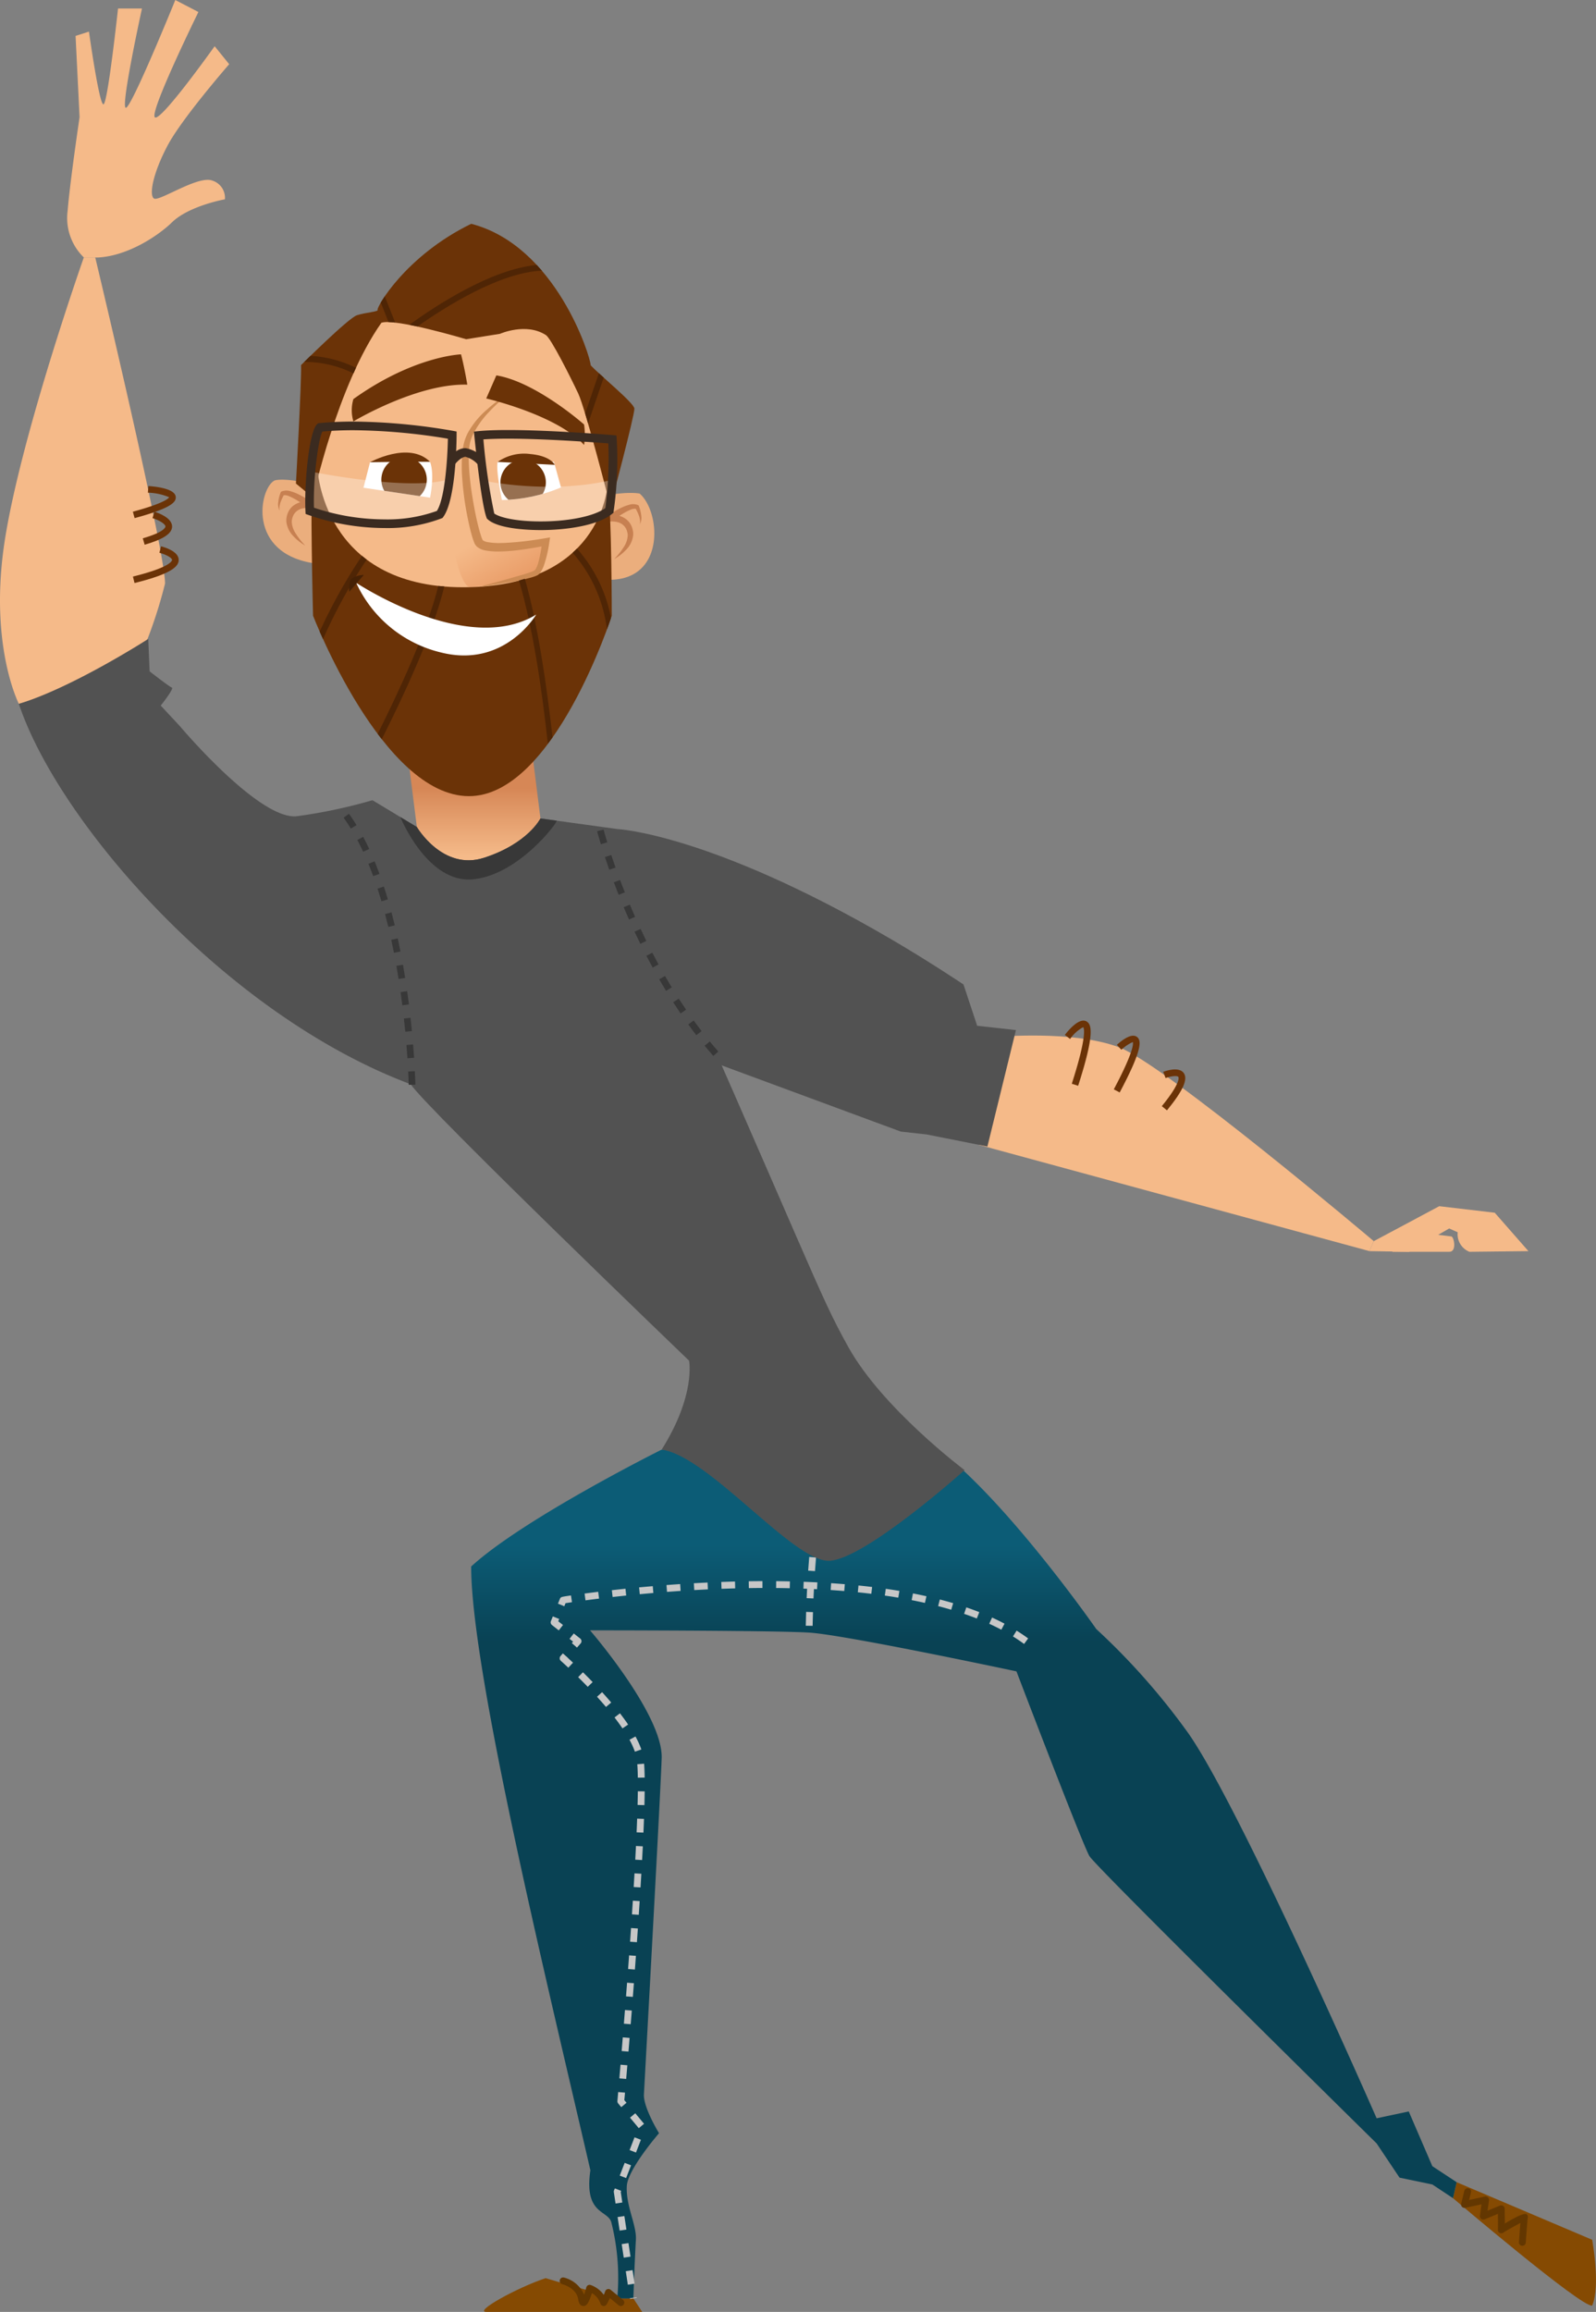 <?xml version="1.0" encoding="UTF-8"?> <svg xmlns="http://www.w3.org/2000/svg" xmlns:xlink="http://www.w3.org/1999/xlink" width="239.649" height="347.096" viewBox="0 0 239.649 347.096"><rect x="0" y="0" width="239.649" height="347.096" fill="#808080" stroke="none"/><defs><style>.a{fill:none;}.b{fill:url(#a);}.c{fill:#ebae7d;}.d{fill:#c78051;}.e{fill:#854a02;}.f{fill:url(#b);}.g{fill:#c7c7c7;mix-blend-mode:multiply;isolation:isolate;}.h{fill:#f5ba89;}.i{fill:#525252;}.j{fill:#383838;}.k{fill:#633701;}.l{fill:url(#c);}.m{fill:#6b3307;}.n{fill:#cc8b54;}.o{fill:#3b2b20;}.p,.u{fill:#fff;}.q{clip-path:url(#d);}.r{clip-path:url(#e);}.s{fill:#4f2505;}.t{fill:#452105;}.u{opacity:0.3;}</style><linearGradient id="a" x1="0.5" y1="0.914" x2="0.5" y2="0.527" gradientUnits="objectBoundingBox"><stop offset="0" stop-color="#f5ba89"></stop><stop offset="1" stop-color="#d68756"></stop></linearGradient><linearGradient id="b" x1="0.5" y1="0.116" x2="0.5" y2="0.229" gradientUnits="objectBoundingBox"><stop offset="0" stop-color="#0c5c76"></stop><stop offset="1" stop-color="#094254"></stop></linearGradient><linearGradient id="c" x1="1.012" y1="0.904" x2="0.061" y2="0.039" gradientUnits="objectBoundingBox"><stop offset="0" stop-color="#e6945e"></stop><stop offset="0.882" stop-color="#f5ba89"></stop></linearGradient><clipPath id="d"><path class="a" d="M314.7,268.026s7.064-.972,9.014-.059c.73,1.971,0,5.38,0,5.38l-10-1.49Z"></path></clipPath><clipPath id="e"><path class="a" d="M334.5,273.7s-.955-4.631-.63-5.728c2.274-.2,8.445,0,8.445,0l1.057,3.836A23.686,23.686,0,0,1,334.5,273.7Z"></path></clipPath></defs><g transform="translate(-259.136 -198.631)"><path class="b" d="M319.246,303.1l2.484,19.7a8.308,8.308,0,0,0,9.566,6.475c8.087-1,8.991-7.762,8.991-7.762l-2.154-17.24Z"></path><path class="c" d="M307.384,271.572s-5.3-1.334-7.038-.8c-2.273,1.2-4.185,10.986,6.078,12.449C309.434,277.886,307.384,271.572,307.384,271.572Z"></path><path class="d" d="M304.972,280.535a7.414,7.414,0,0,1-1.8-1.422,3.711,3.711,0,0,1-1.041-2.2l0-.337a2.717,2.717,0,0,1,.049-.316,3.06,3.06,0,0,1,.178-.621,2.628,2.628,0,0,1,.333-.589,2.339,2.339,0,0,1,.474-.489,3.123,3.123,0,0,1,1.2-.56,3.8,3.8,0,0,1,.632-.1,3.639,3.639,0,0,1,.656.012l-.353.883a21.114,21.114,0,0,0-1.816-1.2,8.681,8.681,0,0,0-.947-.471,1.624,1.624,0,0,0-.856-.145l.149-.147a7.4,7.4,0,0,0-.563,1.187,3.049,3.049,0,0,0-.156.638,1.72,1.72,0,0,0,.018.666,2.2,2.2,0,0,1-.2-1.378,5.113,5.113,0,0,1,.35-1.377l.037-.1.112-.051a1.945,1.945,0,0,1,1.347-.027,6.141,6.141,0,0,1,1.118.422,12.835,12.835,0,0,1,2,1.191l1.395,1-1.748-.119a3.076,3.076,0,0,0-.467.006,4.26,4.26,0,0,0-.48.066,2.134,2.134,0,0,0-.836.363,2.02,2.02,0,0,0-.319.3,1.7,1.7,0,0,0-.248.369,2.009,2.009,0,0,0-.162.448c-.018.074-.06.219-.057.234l-.029.225a3.469,3.469,0,0,0,.642,1.894A10.116,10.116,0,0,0,304.972,280.535Z"></path><path class="c" d="M348.68,273.285s4.114-.95,6.5-.555c3.248,2.772,4.006,13.7-5.521,12.907A83.978,83.978,0,0,1,348.68,273.285Z"></path><path class="d" d="M351.364,282.558a10.085,10.085,0,0,0,1.391-1.732,3.463,3.463,0,0,0,.642-1.894l-.029-.224c0-.016-.039-.161-.057-.235a2.009,2.009,0,0,0-.162-.448,1.728,1.728,0,0,0-.248-.369,2.02,2.02,0,0,0-.319-.3,2.133,2.133,0,0,0-.836-.362,4.013,4.013,0,0,0-.48-.066,2.951,2.951,0,0,0-.467-.006l-1.748.118,1.4-1a12.752,12.752,0,0,1,2-1.19,6.073,6.073,0,0,1,1.118-.422,1.939,1.939,0,0,1,1.347.026l.112.052.037.1a5.123,5.123,0,0,1,.35,1.377,2.2,2.2,0,0,1-.2,1.378,1.714,1.714,0,0,0,.018-.665,3.057,3.057,0,0,0-.156-.639,7.391,7.391,0,0,0-.563-1.186l.149.146a1.616,1.616,0,0,0-.856.146,8.5,8.5,0,0,0-.947.471,21.342,21.342,0,0,0-1.816,1.2l-.353-.883a3.733,3.733,0,0,1,.656-.012,3.8,3.8,0,0,1,.632.1,3.105,3.105,0,0,1,1.2.559,2.344,2.344,0,0,1,.474.49,2.644,2.644,0,0,1,.333.588,3.06,3.06,0,0,1,.178.621,2.717,2.717,0,0,1,.049.316l0,.338a3.711,3.711,0,0,1-1.041,2.2A7.438,7.438,0,0,1,351.364,282.558Z"></path><path class="e" d="M354.24,543.7l1.326,2.028H332.2c-2.054,0,4.628-3.663,8.86-5.073,4.236,1.284,10.762,3.045,10.762,3.045Z"></path><path class="e" d="M477.311,528.648s19.363,16.5,20.9,16.127c1.284-2.945,0-9.879,0-9.879l-20.356-8.644Z"></path><path class="f" d="M358.491,416.264s-20.776,10.361-28.606,17.551c0,15.911,11.564,63.146,17.9,90.647-.991,6.761,2.7,5.91,3.16,7.872a34.062,34.062,0,0,1,.876,11.365h2.42s.143-4.6.378-8.819c.124-2.232-1.529-5.05-1.363-8.067.139-2.5,4.837-7.917,4.837-7.917s-2.377-3.863-2.268-5.835c1.16-21.092,2.552-46.745,2.667-50.489.2-6.506-10.758-19.173-10.758-19.173s27.473,0,32.911.341,31.119,5.82,31.119,5.82,9.93,26.022,10.957,27.734,43.125,43.136,43.125,43.136l3.438,5.136,4.928,1.028,3.1,2.054.548-2.4-3.648-2.4-3.543-8.216-4.823,1.025s-21.214-48.439-28.746-58.457A102.373,102.373,0,0,0,423.745,443.2s-11.022-15.84-20.9-24.668C388.821,416.007,358.491,416.264,358.491,416.264Z"></path><path class="g" d="M381.158,442.72l-1.028-.014s.011-.794.052-2.075l1.027.033C381.168,441.932,381.158,442.718,381.158,442.72Zm.127-4.111-1.026-.043c.027-.642.061-1.337.1-2.063l1.025.057C381.345,437.282,381.313,437.971,381.285,438.609Zm.226-4.1-1.024-.071c.046-.677.1-1.368.158-2.06l1.023.088C381.61,433.157,381.558,433.842,381.511,434.514Zm.351-4.082-1.021-.11c.075-.7.157-1.39.248-2.057l1.017.138C382.017,429.06,381.936,429.741,381.862,430.432Zm.559-4.038-1.011-.184c.14-.771.292-1.462.45-2.053l.993.268C382.7,424.987,382.556,425.65,382.421,426.394Z"></path><path class="g" d="M353.732,543.775l-.016-.1,1.016-.152.016.1Zm-.323-2.133-.307-2.032,1.016-.154.307,2.031Zm-.614-4.063-.307-2.031,1.015-.154.308,2.031Zm-.614-4.062-.307-2.032,1.015-.154.307,2.031Zm-.615-4.063-.257-1.707a.508.508,0,0,1,.028-.262l.119-.306.958.369-.069.179.237,1.573Zm1.587-3.822-.958-.369.74-1.917.958.369Zm1.48-3.833-.958-.369.739-1.917.958.369Zm.421-3.658-1.316-1.578.789-.659,1.316,1.578Zm-2.631-3.157-.461-.553a.523.523,0,0,1-.117-.377l.117-1.336,1.023.088c-.043.5-.074.857-.107,1.12l.334.4Zm.739-4.234-1.023-.088.173-2.052,1.023.086Zm.344-4.106-1.024-.084.168-2.054,1.024.084Zm.334-4.109-1.024-.08.162-2.053,1.024.08Zm.322-4.105-1.024-.078.156-2.053,1.025.078Zm.31-4.107-1.024-.076.151-2.051,1.024.074Zm.3-4.106-1.025-.072.143-2.052,1.025.07Zm.281-4.11-1.024-.068.133-2.052,1.026.065Zm.263-4.109-1.026-.063.122-2.052,1.026.058Zm.236-4.113-1.025-.055.105-2.055,1.027.051Zm.2-4.117-1.026-.045q.045-1.059.082-2.054l1.026.037C355.81,472.371,355.783,473.06,355.752,473.768Zm.146-4.126-1.026-.028c.018-.721.031-1.407.038-2.05l1.028.011C355.931,468.223,355.918,468.914,355.9,469.642Zm-.989-4.122c-.012-.783-.037-1.462-.08-2.021l1.025-.078c.043.576.07,1.277.083,2.084Zm-.439-3.9a11.832,11.832,0,0,0-.814-1.793l.9-.492a12.907,12.907,0,0,1,.883,1.949Zm-1.867-3.5c-.369-.546-.77-1.094-1.19-1.638l.812-.628c.434.561.848,1.126,1.229,1.69Zm-2.472-3.218c-.444-.523-.9-1.037-1.346-1.531l.759-.691c.458.5.918,1.025,1.37,1.558Zm-2.743-3.022c-.505-.524-.991-1.012-1.439-1.453l.721-.733c.454.448.945.942,1.457,1.473Zm-2.914-2.872c-.691-.648-1.119-1.025-1.122-1.028a.512.512,0,0,1-.047-.723l.346-.4.772.676-.012.015c.193.175.453.414.765.706Zm1.3-3.018-.773-.676.19-.217-.536-.421.635-.809.962.756a.514.514,0,0,1,.069.742Zm67.136-.548c-.522-.385-1.082-.764-1.668-1.129l.544-.871c.607.377,1.19.772,1.733,1.171Zm-69.87-2.037-1.018-.8a.51.51,0,0,1-.159-.6l.285-.7.952.385-.14.346.714.562Zm66.451-.1q-.882-.47-1.816-.894l.427-.934q.961.438,1.871.919Zm-3.682-1.684q-.933-.367-1.907-.7l.333-.973q.994.342,1.951.717Zm-3.844-1.317q-.966-.288-1.963-.545l.258-.994q1.014.262,2,.554Zm-58.094-.524-.953-.385.295-.728c.141-.286.141-.286,1.66-.508l.148,1.016c-.431.063-.756.113-.966.145Zm54.15-.5q-.987-.222-1.995-.418l.195-1.008q1.023.2,2.026.424Zm-50.97-.387-.134-1.018c.608-.081,1.292-.169,2.044-.261l.125,1.02C348.339,438.727,347.659,438.814,347.053,438.894Zm46.965-.4q-1-.17-2.018-.314l.146-1.018q1.027.148,2.043.318Zm-42.893-.1-.114-1.021c.649-.072,1.332-.147,2.048-.221l.106,1.022Q352.1,438.286,351.125,438.395Zm4.079-.421-.1-1.024c.663-.061,1.348-.123,2.052-.182l.087,1.023Q356.2,437.881,355.2,437.974Zm34.769-.06q-1.011-.125-2.029-.228l.1-1.021q1.031.1,2.051.23Zm-30.68-.289-.078-1.023q1.006-.078,2.056-.147l.067,1.025C360.643,437.526,359.96,437.575,359.293,437.625Zm26.615-.127c-.679-.057-1.36-.106-2.04-.152l.068-1.026q1.03.069,2.057.155Zm-22.521-.142-.061-1.025q1.014-.06,2.059-.107l.048,1.025Q364.395,437.3,363.387,437.356Zm18.437-.13q-1.023-.054-2.047-.088l.037-1.028q1.031.039,2.062.09Zm-14.343-.062-.038-1.027q1.021-.039,2.061-.065l.026,1.028Q368.5,437.126,367.481,437.164Zm10.247-.087q-1.027-.024-2.05-.032l.009-1.027q1.029.008,2.064.032Zm-6.146-.018-.018-1.028q1.025-.017,2.062-.019l0,1.027Q372.6,437.042,371.582,437.059Z"></path><path class="h" d="M261.968,304.3s-4.623-8.987-2.055-24.908,11.81-42.113,11.81-42.113h1.713s10.482,43.825,10.482,48.962a69.96,69.96,0,0,1-4.8,13.353Z"></path><path class="h" d="M271.723,237.28a8.234,8.234,0,0,1-2.439-6.935c.385-4.622,1.8-14.124,1.8-14.124l-.6-12.2,2.009-.642s1.541,11.043,2.182,10.914,2.184-14.381,2.184-14.381h3.594s-3.21,14.639-2.439,14.9,7.446-16.178,7.446-16.178l3.467,1.8s-7.318,14.894-6.548,15.793,8.988-10.657,8.988-10.657l2.183,2.7s-7.062,8.089-9.245,12.2-2.825,7.446-2.054,7.96,6.548-3.467,8.731-2.7a2.715,2.715,0,0,1,1.926,2.824s-5.393.963-7.961,3.467c-2.016,1.966-6.548,5.009-11.042,5.266Z"></path><path class="h" d="M408.807,354.31s11.455-1.055,18.373,1.559,38.234,29.1,38.234,29.1l-.654,1.495-58.631-15.95Z"></path><path class="h" d="M465.414,384.973l9.835-5.251,8.331.979,5.058,5.767-8.852.1a2.829,2.829,0,0,1-1.767-2.933l-1.283-.569-6.026,3.5-5.95-.1Z"></path><path class="h" d="M471.455,383.635s5.207.545,5.616.629.855,2.4-.372,2.3h-8.518Z"></path><path class="i" d="M315.066,318.768l6.664,4.025s3.87,6.626,10.083,4.619c6.6-2.129,8.474-5.906,8.474-5.906l11.556,1.594c29.908,67.358,29.861,69.1,34.667,77.755,5.136,9.246,17.461,18.49,17.461,18.49s-14.893,13.353-20.286,13.61-18.032-15.664-25.194-16.691c5.164-8.23,4.111-13.351,4.111-13.351s-39.216-37.678-41.831-41.53S315.066,318.768,315.066,318.768Z"></path><path class="j" d="M342.715,321.841h0l-2.428-.335s-1.878,3.777-8.474,5.906c-6.213,2.007-10.083-4.619-10.083-4.619l-2.484-1.5h0s4.078,10.1,11,9.346S343.028,321.885,342.715,321.841Z"></path><path class="i" d="M315.066,318.768a77.253,77.253,0,0,1-11.325,2.4c-5.65.686-17.6-13.525-17.6-13.525l-2.869-3.082s2.055-2.569,1.669-2.7-3.337-2.439-3.337-2.439l-.207-4.868s-11.342,7.307-19.431,9.747c5.9,17.719,31.028,46.766,59.039,57.188C319.23,345.462,315.066,318.768,315.066,318.768Z"></path><path class="i" d="M351.843,323.1s13.9.664,40.983,16.466c5.661,3.3,10.985,6.869,10.985,6.869l2.053,6.2,5.821.647L407.4,370.761l-9.133-1.814-3.869-.427-30.464-11.259S351.158,334.912,351.843,323.1Z"></path><path class="j" d="M320.507,361.5s-.013-.73-.077-2l1-.051c.065,1.291.078,2.027.078,2.027Zm-.193-3.991c-.04-.609-.089-1.275-.148-1.991l1-.082c.059.722.108,1.394.149,2.006Zm-.324-3.982c-.062-.635-.13-1.3-.207-1.986l.994-.111c.078.692.146,1.36.208,2Zm-.441-3.968c-.081-.645-.17-1.306-.265-1.979l.99-.14q.146,1.017.267,1.994Zm-.562-3.953q-.154-.971-.33-1.967l.984-.174q.177,1.005.333,1.985Zm-.7-3.927q-.19-.971-.4-1.951l.977-.213q.216.991.407,1.972Zm-.846-3.888q-.231-.966-.488-1.929l.967-.258q.26.975.494,1.953Zm-1.025-3.848q-.282-.955-.59-1.9l.95-.311q.312.954.6,1.926Zm-1.241-3.773q-.344-.939-.717-1.849l.925-.381q.381.93.731,1.886Zm-1.509-3.662q-.42-.907-.877-1.77l.884-.468c.312.589.612,1.2.9,1.816Zm-1.851-3.482c-.348-.569-.713-1.12-1.083-1.637l.813-.582c.385.537.763,1.108,1.123,1.7Z"></path><path class="j" d="M366.241,357.161q-.666-.761-1.3-1.539l.773-.633q.627.765,1.282,1.512Zm-2.554-3.114q-.617-.8-1.2-1.617l.81-.586q.58.8,1.187,1.594Zm-2.361-3.266q-.57-.839-1.111-1.68l.841-.541q.535.831,1.1,1.659Zm-2.179-3.388q-.527-.869-1.024-1.734l.866-.5q.493.854,1.013,1.712Zm-2.007-3.49q-.489-.893-.945-1.777l.888-.459c.3.581.612,1.168.934,1.756Zm-1.852-3.574c-.3-.611-.59-1.218-.868-1.814l.906-.422q.414.887.86,1.8Zm-1.7-3.645q-.416-.945-.8-1.848l.922-.387q.375.894.788,1.83Zm-1.556-3.709q-.387-.975-.724-1.877l.936-.352q.334.893.718,1.859Zm-1.413-3.769c-.242-.686-.459-1.323-.651-1.9l.95-.313q.283.864.644,1.886Zm-1.261-3.826c-.378-1.244-.559-1.952-.559-1.952l.969-.248c0,.006.179.7.547,1.909Z"></path><path class="k" d="M487.73,535.8h-.036a.514.514,0,0,1-.477-.548c.1-1.4.163-2.3.215-2.884-.857.461-2.126,1.167-2.471,1.381a.416.416,0,0,1-.193.128.513.513,0,0,1-.708-.575c.014-.229.008-1.306,0-2.3l-2,.824a.514.514,0,0,1-.705-.546l.241-1.711-2.448.529a.509.509,0,0,1-.477-.144.515.515,0,0,1-.13-.48l.47-1.926a.518.518,0,0,1,.621-.377.513.513,0,0,1,.377.621l-.276,1.129,2.365-.511a.521.521,0,0,1,.458.126.513.513,0,0,1,.159.447l-.217,1.551,1.867-.77a.5.5,0,0,1,.478.046.511.511,0,0,1,.231.421c.014,1.005.023,1.721.022,2.235,1.113-.688,2.9-1.7,3.275-1.388a.519.519,0,0,1,.167.554c-.049.293-.189,2.1-.3,3.69A.513.513,0,0,1,487.73,535.8Z"></path><path class="k" d="M346.773,544.84l-.068,0c-.6-.028-.718-.777-.762-1.059-.265-1.673-2.355-2.211-2.376-2.216a.514.514,0,1,1,.248-1,4.46,4.46,0,0,1,3.029,2.574c.114-.323.232-.71.328-1.089a.512.512,0,0,1,.645-.366,4.031,4.031,0,0,1,1.98,1.488,5.438,5.438,0,0,0,.207-.527.516.516,0,0,1,.816-.245l1.862,1.527a.514.514,0,0,1-.651.8l-1.318-1.081c-.116.258-.273.578-.478.937a.513.513,0,0,1-.937-.1,2.781,2.781,0,0,0-1.291-1.583C347.478,544.71,347.042,544.84,346.773,544.84Z"></path><path class="h" d="M306.184,268.236c-.6,4.176,6.333,46.569,22.269,46.569,19.715,0,23.182-34.719,21.779-44.95s-8.978-29.07-20.34-29.07C314.742,240.785,307.588,258.487,306.184,268.236Z"></path><path class="l" d="M341.079,279.977s-.582,3.979-1.431,4.634-8.333,2.162-9.882,2.173-2.721-6.807-2.721-6.807l3.831-.323S330.941,282.355,341.079,279.977Z"></path><path class="m" d="M312.2,261.9s9.527-5.736,17.106-5.52c-.541-3.142-.947-4.548-.947-4.548s-7.064.215-16.159,6.713A5.857,5.857,0,0,0,312.2,261.9Z"></path><path class="m" d="M329.555,318.159c12.737,0,21.442-27.089,21.442-27.089s0-15.158-.6-19.918c-.061,1.061-1.27,15.647-21.726,15.647-21.228,0-21.875-17.93-21.875-17.93h-.7c-.449,3.3.046,22.2.046,22.2S316.578,318.159,329.555,318.159Z"></path><path class="n" d="M335.881,257.459a28.823,28.823,0,0,0-3.293,2.992,14.133,14.133,0,0,0-2.5,3.545,6.219,6.219,0,0,0-.518,2.045,16.214,16.214,0,0,0-.035,2.145c.028.728.079,1.46.154,2.19s.165,1.461.275,2.189c.227,1.455.48,2.909.812,4.339.163.714.347,1.427.565,2.1a3.982,3.982,0,0,0,.286.733,1.666,1.666,0,0,0,.706.279,9.961,9.961,0,0,0,2.082.139c.722-.012,1.451-.071,2.182-.13,1.46-.13,2.933-.334,4.377-.583l.76-.13-.112.726a18.86,18.86,0,0,1-.809,3.471,5.054,5.054,0,0,1-.4.863,2.055,2.055,0,0,1-.331.433,1.023,1.023,0,0,1-.274.2l-.2.092a8.026,8.026,0,0,1-.9.291l-.853.212c-1.133.271-2.276.458-3.417.647s-2.283.364-3.432.5l3.344-.9,3.318-.945.811-.258c.28-.094.515-.184.732-.28l.19-.1a.288.288,0,0,0,.066-.061,1.212,1.212,0,0,0,.177-.263,4.241,4.241,0,0,0,.288-.723,17.98,17.98,0,0,0,.6-3.295l.647.6c-1.484.308-2.96.552-4.465.732q-1.127.137-2.278.17a10.937,10.937,0,0,1-2.37-.143,2.752,2.752,0,0,1-1.327-.587,1.721,1.721,0,0,1-.436-.707,5.889,5.889,0,0,1-.2-.571c-.233-.747-.414-1.48-.576-2.221-.321-1.478-.587-2.96-.762-4.459-.091-.749-.168-1.5-.216-2.255a22.335,22.335,0,0,1-.071-2.274,16.971,16.971,0,0,1,.177-2.316,7.068,7.068,0,0,1,.711-2.23,12.559,12.559,0,0,1,2.889-3.535A22.6,22.6,0,0,1,335.881,257.459Z"></path><path class="o" d="M330.964,268.457a3.682,3.682,0,0,0-1.937-1.239c-.644.026-1.4.864-1.62,1.177l-1.071-.736c.126-.183,1.275-1.8,2.738-1.74a4.924,4.924,0,0,1,2.863,1.678Z"></path><path class="m" d="M333.665,254.99l-1.516,3.465s10.579,2.441,14.693,6.979a11.08,11.08,0,0,0,0-3.069S339.62,255.963,333.665,254.99Z"></path><path class="m" d="M303.572,271.228s.863-15.509.77-17.785c0,0,7.083-7.052,8.392-7.485s3.3-.508,3.106-.833,4.138-8.061,14.052-12.894c12.766,3.314,17.938,20.049,17.938,21.24,1.4,1.517,6.486,5.629,6.563,6.5s-3.6,14.69-3.6,14.69-3.713-14.578-4.836-16.962-4.115-8.338-4.863-8.769c-2.956-1.92-6.883-.183-6.883-.183l-5.078.813s-10.652-3.188-12.728-2.471c-6.694,9.5-10.259,26.263-10.259,26.263Z"></path><path class="p" d="M314.7,268.026s7.064-.972,9.014-.059c.73,1.971,0,5.38,0,5.38l-10-1.49Z"></path><path class="p" d="M334.5,273.7s-.955-4.631-.63-5.728c2.274-.2,8.445,0,8.445,0l1.057,3.836A23.686,23.686,0,0,1,334.5,273.7Z"></path><g class="q"><path class="m" d="M323.221,270.645a3.411,3.411,0,1,1-3.41-3.411A3.41,3.41,0,0,1,323.221,270.645Z"></path></g><g class="r"><path class="m" d="M341.1,271.053a3.411,3.411,0,1,1-3.41-3.41A3.411,3.411,0,0,1,341.1,271.053Z"></path></g><path class="m" d="M314.7,268.026s5.842-3.229,9.014-.059C321.366,267.918,314.7,268.026,314.7,268.026Z"></path><path class="m" d="M333.871,267.977l8.567.441s-.584-1.342-3.7-1.623A6.922,6.922,0,0,0,333.871,267.977Z"></path><path class="m" d="M279.335,286.163l-.239-.971c5.709-1.407,5.876-2.4,5.876-2.5,0-.336-1.019-.851-1.9-1.071l.242-.971c.444.112,2.657.73,2.655,2.043C285.971,283.545,285.215,284.714,279.335,286.163Z"></path><path class="m" d="M280.855,280.411l-.278-.961c3.3-.953,3.4-1.694,3.4-1.775,0-.393-1.02-.979-1.941-1.259l.29-.957c.444.135,2.66.873,2.651,2.222C284.97,278.732,283.66,279.6,280.855,280.411Z"></path><path class="m" d="M279.347,276.42l-.262-.965c5.019-1.359,5.418-2.094,5.447-2.173a8.684,8.684,0,0,0-3.188-.68l.07-1c1.486.106,4,.457,4.11,1.623C285.6,274,284.9,274.915,279.347,276.42Z"></path><path class="m" d="M421.025,361.644l-.952-.307c2.415-7.511,1.786-8.414,1.707-8.492a5.621,5.621,0,0,0-1.96,1.772l-.791-.611c.618-.8,2.168-2.6,3.228-2.038C423.092,352.407,423.52,353.883,421.025,361.644Z"></path><path class="m" d="M427.264,362.645l-.883-.468c3.216-6.048,2.895-7.007,2.849-7.1a6.2,6.2,0,0,0-1.714,1.159l-.672-.74c.783-.712,2.218-1.814,3.027-1.179C430.54,354.841,430.687,356.21,427.264,362.645Z"></path><path class="m" d="M434.364,365.333l-.774-.633c2.965-3.626,2.5-4.359,2.481-4.389-.175-.241-1.174-.107-1.917.173l-.354-.935c.387-.148,2.355-.831,3.082.178C437.551,360.656,436.774,362.385,434.364,365.333Z"></path><path class="s" d="M313.49,282.075a81.74,81.74,0,0,0-6.352,11.374c.153.348.322.728.508,1.134a77.834,77.834,0,0,1,6.553-11.94C313.952,282.458,313.721,282.267,313.49,282.075Z"></path><path class="s" d="M325.85,286.673c-.3-.025-.615-.042-.908-.074-1.62,6.7-6.185,16.4-9.092,22.206.2.27.4.541.612.8C319.395,303.806,324.191,293.7,325.85,286.673Z"></path><path class="s" d="M345.77,280.992q-.312.312-.651.62a21.482,21.482,0,0,1,5.153,11.518c.287-.778.494-1.372.609-1.715A21.76,21.76,0,0,0,345.77,280.992Z"></path><path class="s" d="M337.948,285.52l-.887.259c2.074,6.966,3.448,16.316,4.336,24.519l.707-.971C341.213,301.4,339.858,292.2,337.948,285.52Z"></path><path class="s" d="M312.588,253.857a17.45,17.45,0,0,0-6.835-1.8c-.376.366-.692.675-.932.912a16.51,16.51,0,0,1,7.389,1.719Q312.4,254.272,312.588,253.857Z"></path><path class="s" d="M349.786,255.319c-.253-.227-.5-.447-.723-.656L347,260.706c.141.465.289.965.441,1.486Z"></path><path class="s" d="M321.812,247.649c4.166-2.937,12.4-8.142,18.687-8.376q-.372-.435-.764-.858c-6.869.615-15.333,6.217-19.142,8.984Q321.19,247.516,321.812,247.649Z"></path><path class="s" d="M317.477,246.983c.3.008.634.036,1,.077l-1.566-3.939c-.241.354-.438.667-.6.939Z"></path><path class="p" d="M312.333,285.945s16.871,11.366,27.315,4.951c0,0-4.741,8.12-14.323,5.686a18.82,18.82,0,0,1-12.661-10.357"></path><path class="t" d="M311.579,287.486s-.138-1.515.375-2a3.578,3.578,0,0,1,1.813-.539Z"></path><path class="u" d="M305.821,269.435s15.456,3.139,21.051,1.027a39.694,39.694,0,0,1-1.709,5.4s-13.542,3.4-19.513-.541C305.694,271.194,305.821,269.435,305.821,269.435Z"></path><path class="u" d="M331.8,270.8s9.924,2.143,19.377-.153a22.836,22.836,0,0,1-.542,4.628s-6.262,4.679-17.842.836C332.143,273.1,331.8,270.8,331.8,270.8Z"></path><path class="o" d="M340.313,278.214h0c-1.455,0-6.327-.117-7.958-1.628l-.114-.106-.054-.145c-.832-2.246-1.784-11.854-1.824-12.262l-.063-.645.645-.065c1.131-.113,2.629-.17,4.453-.17,6.616,0,15.66.752,15.75.76l.544.046.049.543a54.344,54.344,0,0,1-.459,10.814l-.033.259-.2.163C348.826,277.574,344.046,278.214,340.313,278.214Zm-6.962-2.488c.806.589,3.247,1.189,6.962,1.189,4.237,0,8-.777,9.715-1.994a57.684,57.684,0,0,0,.454-9.718c-2.07-.162-9.467-.711-15.084-.711-1.448,0-2.681.037-3.676.109A91.124,91.124,0,0,0,333.351,275.726Z"></path><path class="o" d="M316.873,277.908a34.918,34.918,0,0,1-11.438-1.97l-.413-.146-.021-.437c-.194-4.087.534-11.865,1.729-13.021l.162-.157.225-.023c1.562-.154,3.273-.232,5.085-.232a90.968,90.968,0,0,1,14.966,1.394l.529.1,0,.539c-.005.986-.1,9.71-2.009,12.294l-.106.144-.165.069A22.855,22.855,0,0,1,316.873,277.908Zm-10.592-3.054a33.545,33.545,0,0,0,10.592,1.755,21.894,21.894,0,0,0,7.864-1.271c1.238-1.949,1.6-8.013,1.652-10.842a89.759,89.759,0,0,0-14.187-1.274c-1.658,0-3.225.066-4.666.2C306.937,264.6,306.141,270.443,306.281,274.854Z"></path></g></svg> 